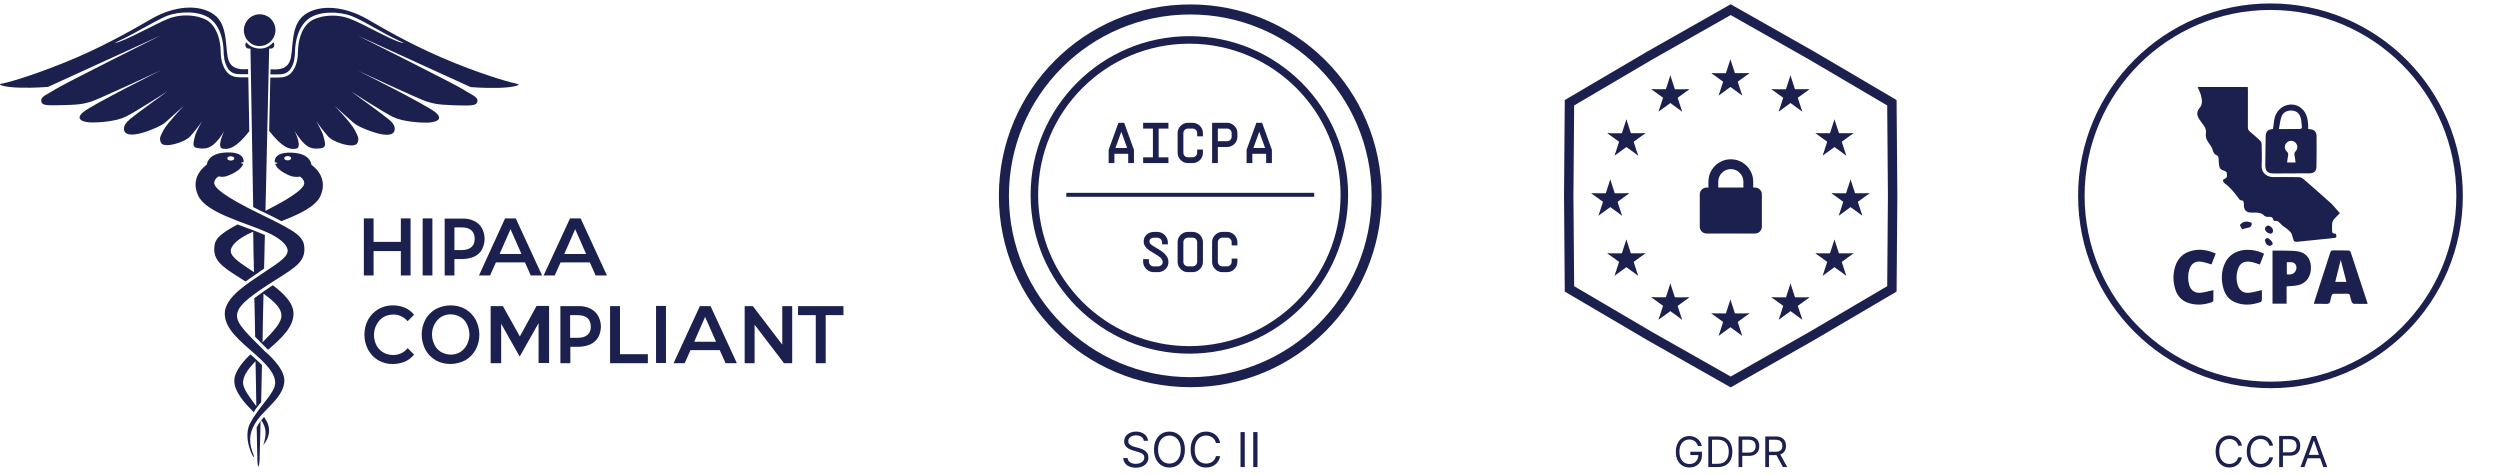 <svg width="495" height="94" viewBox="0 0 495 94" fill="none" xmlns="http://www.w3.org/2000/svg">
<path d="M75.935 62.784C76.513 62.436 77.207 62.281 77.902 62.281C78.442 62.281 78.982 62.397 79.445 62.629C79.946 62.861 80.37 63.209 80.717 63.596L81.99 62.319C81.489 61.7 80.872 61.236 80.177 60.927C79.329 60.578 78.442 60.424 77.516 60.462C76.59 60.501 75.703 60.772 74.932 61.197C74.083 61.7 73.389 62.397 72.888 63.287C72.386 64.216 72.155 65.222 72.155 66.266C72.155 67.311 72.386 68.317 72.888 69.246C73.35 70.097 74.045 70.832 74.893 71.335C75.78 71.838 76.783 72.109 77.786 72.07C78.596 72.07 79.406 71.915 80.177 71.606C80.872 71.296 81.527 70.793 81.99 70.213L80.717 68.936C80.37 69.362 79.946 69.71 79.445 69.942C78.943 70.174 78.403 70.29 77.863 70.29C77.169 70.29 76.513 70.135 75.896 69.787C75.317 69.439 74.855 68.975 74.546 68.394C74.237 67.775 74.045 67.04 74.045 66.344C74.045 65.647 74.199 64.951 74.546 64.293C74.893 63.635 75.356 63.132 75.935 62.784ZM73.968 49.706H79.367V54.542H81.296V43.244H79.367V47.887H73.968V43.244H72.039V54.542H73.968V49.706ZM83.687 54.542H85.616V43.244H83.687V54.542ZM93.87 43.747C93.137 43.399 92.327 43.244 91.517 43.283H88.046V54.542H89.974V51.292H91.517C92.327 51.292 93.137 51.137 93.87 50.828C94.526 50.518 95.066 50.054 95.413 49.435C95.76 48.777 95.953 48.042 95.953 47.307C95.953 46.572 95.76 45.836 95.413 45.179C95.066 44.521 94.526 44.056 93.87 43.747ZM93.33 48.932C92.906 49.319 92.25 49.512 91.401 49.512H89.974V45.024H91.401C92.25 45.024 92.906 45.217 93.33 45.604C93.754 45.991 93.986 46.533 93.986 47.268C93.986 48.003 93.793 48.545 93.33 48.932ZM112.847 43.283L107.64 54.542H109.838L110.995 51.95H116.781L117.938 54.542H120.175L114.968 43.244H112.847V43.283ZM111.728 50.286L113.888 45.372L116.048 50.286H111.728ZM92.134 61.197C91.247 60.694 90.244 60.462 89.203 60.462C88.162 60.462 87.197 60.733 86.272 61.197C85.423 61.7 84.69 62.397 84.227 63.287C83.726 64.216 83.494 65.222 83.494 66.266C83.494 67.311 83.764 68.317 84.227 69.246C84.69 70.097 85.423 70.832 86.272 71.335C87.159 71.838 88.162 72.07 89.203 72.07C90.244 72.07 91.209 71.799 92.134 71.335C92.983 70.832 93.677 70.135 94.178 69.246C94.68 68.317 94.911 67.311 94.911 66.266C94.911 65.222 94.641 64.216 94.178 63.287C93.677 62.397 92.983 61.7 92.134 61.197ZM92.443 68.278C92.134 68.859 91.671 69.362 91.131 69.71C90.553 70.058 89.897 70.213 89.242 70.213C88.586 70.213 87.93 70.019 87.352 69.71C86.773 69.362 86.31 68.897 86.04 68.278C85.731 67.659 85.539 66.963 85.539 66.228C85.539 65.492 85.693 64.835 86.04 64.177C86.349 63.596 86.811 63.093 87.352 62.745C87.93 62.397 88.586 62.242 89.242 62.242C89.897 62.242 90.553 62.436 91.131 62.745C91.71 63.093 92.173 63.558 92.443 64.177C92.751 64.796 92.944 65.492 92.944 66.228C92.944 66.963 92.751 67.659 92.443 68.278ZM158.013 60.617V62.397H161.523V71.915H163.49V62.397H167V60.617H158.013ZM154.889 68.24L149.065 60.617H147.445V71.915H149.412V64.293L155.236 71.915H156.856V60.617H154.889V68.24ZM106.213 60.617L102.934 66.614L99.578 60.617H97.148V71.915H99.231V64.099L102.896 70.6L106.637 63.983V71.877H108.72V60.578H106.213V60.617ZM116.858 61.081C116.125 60.733 115.277 60.578 114.467 60.617H110.957V71.915H112.924V68.665H114.467C115.277 68.665 116.125 68.51 116.858 68.201C117.514 67.891 118.054 67.427 118.439 66.808C118.787 66.15 118.979 65.415 118.979 64.68C118.979 63.945 118.787 63.209 118.439 62.552C118.054 61.894 117.514 61.391 116.858 61.081ZM116.318 66.305C115.894 66.692 115.238 66.885 114.351 66.885H112.885V62.397H114.351C115.2 62.397 115.855 62.59 116.318 62.977C116.742 63.364 116.974 63.906 116.974 64.641C117.012 65.338 116.781 65.918 116.318 66.305ZM103.937 51.95L105.094 54.542H107.331L102.124 43.244H100.003L94.834 54.542H97.033L98.19 51.95H103.937ZM101.083 45.372L103.243 50.286H98.923L101.083 45.372ZM122.759 60.617H120.792V71.915H128.275V70.135H122.759V60.617ZM129.895 71.877H131.862V60.578H129.895V71.877ZM50.825 84.607C50.864 87.315 50.902 89.288 50.941 90.256C50.979 90.372 50.979 90.527 50.941 90.643C50.941 90.797 50.941 90.914 50.941 90.914C50.941 91.455 51.018 91.997 51.172 92.5C51.327 91.997 51.404 91.455 51.404 90.914C51.404 90.72 51.481 87.895 51.596 83.368C51.558 83.407 51.519 83.446 51.519 83.484C51.249 83.833 51.018 84.22 50.825 84.607ZM42.802 28.115C43.419 27.457 43.998 26.683 44.422 25.871C44.114 26.567 42.918 29.198 44.075 29.43C45.348 29.663 46.775 29.276 49.359 25.987C49.282 21.769 49.205 18.093 49.166 15.308H47.778C47.701 15.308 47.662 15.308 47.585 15.308C46.814 15.308 45.541 15.23 44.692 13.953C43.767 12.56 43.728 11.129 43.69 10.084C43.651 8.575 43.265 5.828 41.375 4.28C40.064 3.235 36.515 2.423 33.237 3.738C32.157 4.164 29.997 5.286 27.875 6.331C25.947 7.298 23.478 8.498 22.707 8.498C23.98 7.917 25.677 7.066 27.528 6.021C29.65 4.861 31.887 3.622 33.005 3.158C35.242 2.268 39.524 1.997 41.722 3.777C43.805 5.48 44.23 8.42 44.268 10.007C44.307 11.051 44.345 12.328 45.155 13.605C45.888 14.688 47.045 14.688 47.739 14.688H47.894H49.128C49.128 14.34 49.128 14.031 49.128 13.682C47.894 13.76 46.119 13.837 45.348 12.174C44.422 10.162 45.425 5.015 42.34 2.849C39.254 0.682 34.317 1.223 29.92 3.777C25.561 6.292 19.776 9.581 12.64 12.444C5.504 15.308 1.069 16.468 0.22 16.584C-0.59 16.739 0.876 17.281 3.923 17.358C6.97 17.436 9.516 17.204 9.516 17.204L31.887 6.989C31.887 6.989 12.601 16.623 10.982 17.668C9.362 18.713 8.05 19.061 8.166 20.028C8.282 20.995 9.516 20.879 12.91 20.802C16.304 20.725 17.037 20.415 18.194 20.067C19.351 19.719 31.887 13.915 31.887 13.915C31.887 13.915 18.464 20.608 16.536 22.156C14.607 23.704 16.69 24.207 18.001 24.246C19.351 24.284 22.938 24.091 24.944 23.085C26.95 22.079 33.198 18.055 33.198 18.055C33.198 18.055 27.027 22.505 25.831 23.511C24.867 24.323 24.366 25.02 24.597 25.871C24.944 26.954 26.796 26.838 29.264 25.948C29.264 25.948 31.81 25.058 32.774 24.207C33.738 23.317 36.438 20.918 36.438 20.918C36.438 20.918 33.237 24.246 32.427 25.677C31.655 27.109 31.501 27.457 31.887 28.27C32.427 29.43 36.515 28.231 37.672 26.993C38.521 26.026 39.331 25.02 40.064 23.936C40.064 23.936 38.83 25.948 38.56 27.109C38.29 28.27 37.981 29.198 39.1 29.314C40.334 29.508 41.491 29.547 42.802 28.115ZM50.439 54.465C50.555 54.388 50.671 54.31 50.786 54.233C51.018 54.078 51.211 53.962 51.365 53.807C51.674 53.614 51.982 53.382 52.291 53.188C52.329 50.983 52.407 48.738 52.445 46.533C51.828 46.262 51.172 45.991 50.478 45.72C50.439 45.72 50.401 45.682 50.362 45.682C50.285 45.643 50.246 45.643 50.169 45.604C49.706 45.449 49.282 45.256 48.781 45.101C48.202 44.869 47.624 44.675 47.045 44.443C43.188 46.494 42.417 47.461 42.417 49.357C42.417 52.027 44.692 53.227 48.627 55.742C49.244 55.277 49.861 54.852 50.439 54.465ZM45.695 49.706C45.695 49.706 45.425 48.003 49.784 46.03C49.899 45.991 50.015 45.914 50.131 45.875C50.169 48.545 50.208 51.215 50.285 53.885C48.125 52.414 45.695 51.021 45.695 49.706ZM52.291 82.556C52.098 82.788 51.905 83.02 51.712 83.214C52.831 84.723 52.754 86.193 52.136 88.089C52.715 87.431 53.872 85.767 52.908 83.601C52.715 83.252 52.522 82.904 52.291 82.556ZM50.517 66.692C50.941 67.117 51.442 67.621 51.944 68.124C52.252 68.433 52.561 68.743 52.908 69.091C52.946 69.129 53.024 69.168 53.101 69.246C55.724 66.963 58.115 64.796 58.115 62.087C58.115 59.959 56.071 58.025 54.026 56.477C53.834 56.593 53.641 56.709 53.448 56.864C52.985 57.173 52.561 57.444 52.175 57.715C52.175 57.715 52.136 57.715 52.136 57.754C52.059 57.831 51.944 57.87 51.867 57.947C51.327 58.334 50.825 58.682 50.362 59.031C50.439 61.623 50.478 64.216 50.517 66.692ZM52.175 58.141C54.721 59.998 55.724 61.197 55.724 62.513C55.724 63.867 54.296 65.454 51.982 67.775C52.021 64.68 52.098 61.468 52.175 58.141ZM66.253 20.957C66.253 20.957 68.953 23.356 69.918 24.246C70.882 25.136 73.427 25.987 73.427 25.987C75.896 26.877 77.747 26.993 78.094 25.91C78.365 25.058 77.825 24.323 76.86 23.549C75.665 22.543 69.493 18.093 69.493 18.093C69.493 18.093 75.742 22.118 77.747 23.124C79.753 24.13 83.34 24.323 84.69 24.284C86.04 24.246 88.084 23.743 86.156 22.195C84.227 20.647 70.805 13.953 70.805 13.953C70.805 13.953 83.302 19.796 84.497 20.105C85.654 20.454 86.387 20.725 89.781 20.841C93.176 20.918 94.371 21.034 94.526 20.067C94.68 19.138 93.33 18.79 91.71 17.707C90.09 16.662 70.805 7.027 70.805 7.027L93.176 17.242C93.176 17.242 95.721 17.474 98.768 17.397C101.816 17.32 103.281 16.778 102.471 16.623C101.661 16.468 97.187 15.346 90.052 12.483C82.916 9.62 77.13 6.37 72.772 3.816C68.413 1.301 63.438 0.72 60.352 2.887C57.266 5.054 58.269 10.162 57.343 12.212C56.572 13.876 54.798 13.799 53.564 13.721C53.564 14.031 53.564 14.379 53.525 14.727H54.798H54.952C55.646 14.727 56.803 14.727 57.536 13.644C58.346 12.406 58.385 11.09 58.423 10.045C58.462 8.459 58.886 5.518 60.969 3.816C63.168 2.036 67.449 2.307 69.686 3.197C70.805 3.622 73.042 4.861 75.163 6.06C77.015 7.105 78.712 7.956 79.984 8.536C79.174 8.536 76.745 7.337 74.816 6.37C72.733 5.286 70.573 4.203 69.455 3.777C66.176 2.462 62.628 3.274 61.316 4.319C59.388 5.867 59.041 8.614 59.002 10.123C58.964 11.168 58.925 12.638 57.999 13.992C57.189 15.269 55.916 15.346 55.106 15.346C55.029 15.346 54.991 15.346 54.914 15.346H53.525C53.448 18.132 53.371 21.769 53.294 25.91C55.916 29.276 57.421 29.701 58.655 29.43C59.812 29.198 58.655 26.567 58.308 25.871C58.771 26.683 59.311 27.419 59.928 28.115C61.201 29.547 62.396 29.508 63.553 29.353C64.71 29.198 64.363 28.308 64.093 27.148C63.823 25.987 62.589 23.975 62.589 23.975C63.322 25.02 64.132 26.064 64.981 27.032C66.138 28.27 70.226 29.508 70.766 28.308C71.113 27.535 70.998 27.148 70.226 25.716C69.493 24.284 66.253 20.957 66.253 20.957ZM51.404 9.117C52.021 9.117 52.638 8.923 53.139 8.575C53.641 8.227 54.065 7.724 54.296 7.182C54.528 6.602 54.605 5.983 54.489 5.364C54.374 4.744 54.065 4.203 53.641 3.738C53.216 3.313 52.638 3.003 52.021 2.887C51.404 2.771 50.786 2.81 50.208 3.081C49.629 3.313 49.128 3.738 48.819 4.241C48.472 4.744 48.279 5.364 48.279 5.983C48.279 6.408 48.356 6.795 48.511 7.182C48.665 7.569 48.897 7.917 49.205 8.188C49.514 8.498 49.822 8.73 50.208 8.885C50.555 9.039 50.979 9.117 51.404 9.117ZM61.663 32.642C61.663 32.642 61.586 30.475 58.076 30.243C54.489 30.011 54.335 31.559 54.412 32.139C54.682 32.139 54.914 32.216 54.914 32.294C54.914 32.371 54.721 32.449 54.489 32.449C54.682 33.029 55.222 33.725 56.765 34.499C58.038 35.118 58.655 35.08 59.388 34.964C59.388 34.964 60.236 35.467 60.236 36.279C60.236 37.053 58.886 38.562 52.561 41.735C52.946 24.633 53.294 9.62 53.294 9.62H53.679C53.834 9.62 53.988 9.542 54.104 9.426C54.219 9.31 54.296 9.155 54.296 9.001V8.807C54.296 8.73 54.296 8.652 54.258 8.575C54.219 8.498 54.181 8.42 54.104 8.382C53.756 8.769 53.371 9.078 52.908 9.31C52.445 9.542 51.944 9.62 51.442 9.62C50.941 9.62 50.439 9.504 49.977 9.31C49.514 9.117 49.089 8.769 48.781 8.382C48.704 8.459 48.665 8.498 48.627 8.575C48.588 8.652 48.588 8.73 48.588 8.807V9.001C48.588 9.155 48.665 9.31 48.781 9.426C48.897 9.542 49.051 9.62 49.205 9.62H49.591C49.591 9.62 49.861 24.207 50.131 41C50.671 41.271 51.211 41.541 51.828 41.851C51.905 41.89 52.021 41.928 52.098 41.967C53.525 42.663 54.721 43.244 55.724 43.786C59.118 42.47 62.435 40.961 63.438 38.833C65.212 34.886 61.663 32.642 61.663 32.642ZM56.958 31.752C56.572 31.752 56.264 31.559 56.264 31.326C56.264 31.094 56.572 30.901 56.958 30.901C57.343 30.901 57.652 31.094 57.652 31.326C57.652 31.559 57.343 31.752 56.958 31.752ZM50.825 80.737C51.134 80.35 51.404 79.963 51.712 79.615C51.751 77.41 51.828 74.933 51.867 72.264C51.481 71.877 51.056 71.49 50.594 71.064C50.439 70.948 50.324 70.793 50.169 70.677C49.977 70.484 49.784 70.329 49.591 70.174C48.511 71.18 46.389 73.424 46.389 75.359C46.389 77.642 48.588 79.963 50.246 81.627C50.401 81.279 50.594 81.008 50.825 80.737ZM50.594 71.528C50.671 74.817 50.709 77.835 50.748 80.428C49.475 78.725 48.125 76.984 48.125 75.785C48.125 74.663 48.781 73.386 50.594 71.528ZM51.481 42.354C43.959 38.717 42.417 37.053 42.417 36.24C42.417 35.428 43.265 34.925 43.265 34.925C43.998 35.08 44.615 35.08 45.888 34.461C47.431 33.725 47.971 32.99 48.164 32.41C47.932 32.41 47.739 32.333 47.739 32.255C47.739 32.178 47.971 32.1 48.241 32.1V32.062C48.279 31.481 48.087 29.972 44.538 30.204C41.028 30.437 40.951 32.603 40.951 32.603C40.951 32.603 37.403 34.886 39.254 38.755C40.874 42.199 48.472 44.018 52.869 45.991C57.228 47.964 56.958 49.667 56.958 49.667C56.958 51.137 54.026 52.685 51.712 54.31C49.398 55.935 44.499 58.76 44.499 62.087C44.499 65.144 47.547 67.504 50.517 70.135C53.525 72.767 54.489 74.353 54.489 75.823C54.489 77.835 51.172 80.544 49.475 83.91C47.778 87.276 51.134 92.5 50.092 89.753C49.012 87.006 49.591 85.071 50.979 83.136C52.676 80.776 56.302 78.454 56.302 75.32C56.302 72.689 52.484 69.594 52.484 69.594C49.089 66.189 46.929 64.254 46.929 62.552C46.929 60.849 48.549 59.34 53.101 56.361C57.614 53.42 60.275 52.259 60.275 49.396C60.275 46.881 59.002 45.991 51.481 42.354ZM45.695 30.94C46.081 30.94 46.389 31.133 46.389 31.365C46.389 31.597 46.081 31.791 45.695 31.791C45.309 31.791 45.001 31.597 45.001 31.365C45.001 31.133 45.309 30.94 45.695 30.94ZM138.573 60.617L133.366 71.915H135.565L136.722 69.323H142.508L143.665 71.915H145.902L140.695 60.617H138.573ZM137.455 67.659L139.615 62.745L141.775 67.659H137.455Z" fill="#1C204E"/>
<path d="M235.672 75.67C256.051 75.67 272.571 59.149 272.571 38.77C272.571 18.392 256.051 1.871 235.672 1.871C215.293 1.871 198.773 18.392 198.773 38.77C198.773 59.149 215.293 75.67 235.672 75.67Z" stroke="#1C204E" stroke-width="1.988"/>
<path d="M235.493 69.28C252.442 69.28 266.181 55.541 266.181 38.593C266.181 21.644 252.442 7.905 235.493 7.905C218.545 7.905 204.806 21.644 204.806 38.593C204.806 55.541 218.545 69.28 235.493 69.28Z" stroke="#1C204E" stroke-width="1.491"/>
<path d="M219.512 32.291V29.672L221.448 24.319H222.586L224.522 29.672V32.291H223.384V30.446H220.65V32.291H219.512ZM223.179 29.307L222.028 26.119H222.006L220.855 29.307H223.179ZM231.35 24.319V25.458H229.414V31.152H231.35V32.291H226.34V31.152H228.276V25.458H226.34V24.319H231.35ZM237.04 26.369C237.04 26.111 236.952 25.895 236.778 25.72C236.603 25.545 236.387 25.458 236.129 25.458H235.218C234.96 25.458 234.743 25.549 234.569 25.731C234.394 25.906 234.307 26.119 234.307 26.369V30.23C234.307 30.48 234.394 30.696 234.569 30.879C234.751 31.053 234.967 31.14 235.218 31.14H236.129C236.379 31.14 236.592 31.053 236.766 30.879C236.949 30.696 237.04 30.48 237.04 30.23V29.603H238.179V30.23C238.179 30.602 238.087 30.947 237.905 31.266C237.723 31.577 237.472 31.828 237.154 32.017C236.842 32.2 236.501 32.291 236.129 32.291H235.218C234.846 32.291 234.504 32.2 234.193 32.017C233.882 31.828 233.631 31.577 233.441 31.266C233.259 30.947 233.168 30.602 233.168 30.23V26.369C233.168 25.997 233.259 25.655 233.441 25.344C233.631 25.025 233.882 24.775 234.193 24.593C234.504 24.41 234.846 24.319 235.218 24.319H236.129C236.501 24.319 236.842 24.41 237.154 24.593C237.472 24.775 237.723 25.025 237.905 25.344C238.087 25.655 238.179 25.997 238.179 26.369V26.995H237.04V26.369ZM245.007 27.052C245.007 27.424 244.916 27.77 244.733 28.089C244.551 28.4 244.301 28.647 243.982 28.829C243.67 29.011 243.329 29.102 242.957 29.102H241.135V32.291H239.996V24.319H242.957C243.329 24.319 243.67 24.41 243.982 24.593C244.301 24.775 244.551 25.025 244.733 25.344C244.916 25.655 245.007 25.997 245.007 26.369V27.052ZM242.957 27.963C243.215 27.963 243.431 27.876 243.606 27.701C243.78 27.527 243.868 27.311 243.868 27.052V26.369C243.868 26.111 243.78 25.895 243.606 25.72C243.431 25.545 243.215 25.458 242.957 25.458H241.135V27.963H242.957ZM246.824 32.291V29.672L248.76 24.319H249.899L251.835 29.672V32.291H250.696V30.446H247.963V32.291H246.824ZM250.491 29.307L249.341 26.119H249.318L248.168 29.307H250.491Z" fill="#1C204E"/>
<path d="M211.13 38.574H260.214" stroke="#1C204E" stroke-width="0.785"/>
<path d="M227.478 51.314V51.77C227.478 52.036 227.573 52.267 227.763 52.464C227.96 52.654 228.192 52.749 228.457 52.749H229.22C229.509 52.749 229.744 52.669 229.926 52.51C230.116 52.343 230.211 52.134 230.211 51.884C230.211 51.663 230.139 51.458 229.995 51.269C229.851 51.079 229.668 50.908 229.448 50.756C229.236 50.604 228.94 50.419 228.56 50.198C228.112 49.94 227.748 49.712 227.467 49.515C227.186 49.31 226.947 49.067 226.749 48.786C226.552 48.498 226.453 48.171 226.453 47.807C226.453 47.442 226.541 47.116 226.715 46.828C226.897 46.539 227.148 46.315 227.467 46.156C227.793 45.996 228.161 45.916 228.571 45.916H229.107C229.494 45.916 229.851 46.011 230.177 46.201C230.503 46.391 230.762 46.649 230.951 46.976C231.141 47.294 231.236 47.647 231.236 48.035V48.376H230.097V48.035C230.097 47.761 229.999 47.53 229.801 47.34C229.611 47.15 229.38 47.055 229.107 47.055H228.571C228.268 47.055 228.029 47.124 227.854 47.26C227.679 47.389 227.592 47.572 227.592 47.807C227.592 48.035 227.702 48.24 227.922 48.422C228.15 48.604 228.507 48.836 228.993 49.116C229.479 49.397 229.877 49.652 230.188 49.879C230.507 50.107 230.781 50.392 231.008 50.733C231.236 51.068 231.35 51.451 231.35 51.884C231.35 52.255 231.255 52.597 231.065 52.908C230.883 53.212 230.629 53.451 230.302 53.626C229.976 53.801 229.615 53.888 229.22 53.888H228.457C228.07 53.888 227.713 53.793 227.387 53.603C227.068 53.413 226.814 53.159 226.624 52.84C226.434 52.514 226.339 52.157 226.339 51.77V51.314H227.478ZM236.128 52.738C236.379 52.738 236.591 52.651 236.766 52.476C236.948 52.294 237.039 52.077 237.039 51.827V47.966C237.039 47.708 236.952 47.492 236.777 47.317C236.603 47.142 236.386 47.055 236.128 47.055H235.217C234.959 47.055 234.743 47.146 234.568 47.329C234.394 47.503 234.306 47.716 234.306 47.966V51.827C234.306 52.077 234.394 52.294 234.568 52.476C234.75 52.651 234.967 52.738 235.217 52.738H236.128ZM233.167 47.966C233.167 47.594 233.259 47.253 233.441 46.941C233.631 46.623 233.881 46.372 234.192 46.19C234.504 46.008 234.845 45.916 235.217 45.916H236.128C236.5 45.916 236.842 46.008 237.153 46.19C237.472 46.372 237.723 46.623 237.905 46.941C238.087 47.253 238.178 47.594 238.178 47.966V51.827C238.178 52.199 238.087 52.544 237.905 52.863C237.723 53.174 237.472 53.425 237.153 53.614C236.842 53.797 236.5 53.888 236.128 53.888H235.217C234.845 53.888 234.504 53.797 234.192 53.614C233.881 53.425 233.631 53.174 233.441 52.863C233.259 52.544 233.167 52.199 233.167 51.827V47.966ZM243.867 47.966C243.867 47.708 243.78 47.492 243.606 47.317C243.431 47.142 243.214 47.055 242.956 47.055H242.045C241.787 47.055 241.571 47.146 241.396 47.329C241.222 47.503 241.134 47.716 241.134 47.966V51.827C241.134 52.077 241.222 52.294 241.396 52.476C241.579 52.651 241.795 52.738 242.045 52.738H242.956C243.207 52.738 243.419 52.651 243.594 52.476C243.776 52.294 243.867 52.077 243.867 51.827V51.2H245.006V51.827C245.006 52.199 244.915 52.544 244.733 52.863C244.551 53.174 244.3 53.425 243.981 53.614C243.67 53.797 243.328 53.888 242.956 53.888H242.045C241.673 53.888 241.332 53.797 241.021 53.614C240.709 53.425 240.459 53.174 240.269 52.863C240.087 52.544 239.996 52.199 239.996 51.827V47.966C239.996 47.594 240.087 47.253 240.269 46.941C240.459 46.623 240.709 46.372 241.021 46.19C241.332 46.008 241.673 45.916 242.045 45.916H242.956C243.328 45.916 243.67 46.008 243.981 46.19C244.3 46.372 244.551 46.623 244.733 46.941C244.915 47.253 245.006 47.594 245.006 47.966V48.593H243.867V47.966Z" fill="#1C204E"/>
<path d="M226.478 87.284C226.438 86.941 226.273 86.675 225.985 86.486C225.696 86.296 225.342 86.201 224.923 86.201C224.616 86.201 224.348 86.251 224.118 86.35C223.89 86.449 223.712 86.586 223.584 86.759C223.458 86.933 223.395 87.13 223.395 87.351C223.395 87.536 223.438 87.695 223.526 87.828C223.617 87.959 223.732 88.068 223.871 88.156C224.011 88.242 224.158 88.313 224.311 88.369C224.464 88.423 224.605 88.467 224.734 88.501L225.437 88.69C225.617 88.738 225.818 88.803 226.039 88.886C226.262 88.97 226.475 89.084 226.678 89.228C226.883 89.37 227.052 89.552 227.185 89.776C227.318 89.999 227.385 90.273 227.385 90.597C227.385 90.972 227.287 91.31 227.091 91.612C226.897 91.914 226.613 92.154 226.238 92.332C225.866 92.51 225.414 92.599 224.882 92.599C224.386 92.599 223.957 92.519 223.594 92.359C223.233 92.199 222.949 91.976 222.742 91.69C222.537 91.403 222.421 91.071 222.394 90.692H223.259C223.282 90.954 223.37 91.17 223.523 91.341C223.679 91.51 223.875 91.637 224.111 91.72C224.35 91.801 224.607 91.842 224.882 91.842C225.203 91.842 225.49 91.79 225.745 91.686C225.999 91.58 226.201 91.434 226.35 91.247C226.499 91.057 226.573 90.836 226.573 90.584C226.573 90.354 226.509 90.167 226.38 90.022C226.252 89.878 226.083 89.761 225.873 89.671C225.664 89.581 225.437 89.502 225.193 89.434L224.341 89.191C223.8 89.035 223.372 88.813 223.056 88.525C222.741 88.236 222.583 87.858 222.583 87.392C222.583 87.004 222.688 86.666 222.897 86.377C223.109 86.086 223.393 85.861 223.75 85.701C224.108 85.539 224.508 85.457 224.95 85.457C225.396 85.457 225.793 85.537 226.14 85.698C226.487 85.855 226.763 86.072 226.965 86.347C227.171 86.622 227.279 86.934 227.29 87.284H226.478ZM234.607 89.015C234.607 89.745 234.475 90.376 234.211 90.909C233.947 91.441 233.586 91.851 233.126 92.139C232.666 92.428 232.141 92.572 231.55 92.572C230.959 92.572 230.434 92.428 229.974 92.139C229.514 91.851 229.152 91.441 228.889 90.909C228.625 90.376 228.493 89.745 228.493 89.015C228.493 88.284 228.625 87.653 228.889 87.121C229.152 86.589 229.514 86.179 229.974 85.89C230.434 85.602 230.959 85.457 231.55 85.457C232.141 85.457 232.666 85.602 233.126 85.89C233.586 86.179 233.947 86.589 234.211 87.121C234.475 87.653 234.607 88.284 234.607 89.015ZM233.795 89.015C233.795 88.415 233.695 87.909 233.494 87.496C233.296 87.084 233.027 86.772 232.686 86.56C232.348 86.348 231.969 86.242 231.55 86.242C231.131 86.242 230.751 86.348 230.41 86.56C230.072 86.772 229.803 87.084 229.602 87.496C229.404 87.909 229.305 88.415 229.305 89.015C229.305 89.615 229.404 90.121 229.602 90.533C229.803 90.946 230.072 91.258 230.41 91.47C230.751 91.682 231.131 91.788 231.55 91.788C231.969 91.788 232.348 91.682 232.686 91.47C233.027 91.258 233.296 90.946 233.494 90.533C233.695 90.121 233.795 89.615 233.795 89.015ZM241.59 87.716H240.751C240.701 87.475 240.615 87.263 240.491 87.081C240.369 86.898 240.22 86.745 240.044 86.621C239.871 86.495 239.678 86.4 239.466 86.337C239.254 86.274 239.033 86.242 238.803 86.242C238.384 86.242 238.004 86.348 237.664 86.56C237.326 86.772 237.056 87.084 236.856 87.496C236.657 87.909 236.558 88.415 236.558 89.015C236.558 89.615 236.657 90.121 236.856 90.533C237.056 90.946 237.326 91.258 237.664 91.47C238.004 91.682 238.384 91.788 238.803 91.788C239.033 91.788 239.254 91.756 239.466 91.693C239.678 91.63 239.871 91.536 240.044 91.412C240.22 91.286 240.369 91.132 240.491 90.949C240.615 90.764 240.701 90.552 240.751 90.313H241.59C241.527 90.667 241.412 90.984 241.245 91.264C241.078 91.543 240.871 91.781 240.623 91.977C240.375 92.171 240.096 92.319 239.787 92.42C239.481 92.522 239.153 92.572 238.803 92.572C238.213 92.572 237.687 92.428 237.228 92.139C236.768 91.851 236.406 91.441 236.142 90.909C235.878 90.376 235.746 89.745 235.746 89.015C235.746 88.284 235.878 87.653 236.142 87.121C236.406 86.589 236.768 86.179 237.228 85.89C237.687 85.602 238.213 85.457 238.803 85.457C239.153 85.457 239.481 85.508 239.787 85.61C240.096 85.711 240.375 85.86 240.623 86.056C240.871 86.25 241.078 86.487 241.245 86.766C241.412 87.043 241.527 87.36 241.59 87.716ZM246.462 85.552V92.478H245.623V85.552H246.462ZM248.982 85.552V92.478H248.143V85.552H248.982Z" fill="#1C204E"/>
<path d="M343.134 2.174L342.674 1.913L342.215 2.174L326.647 10.997L326.641 11.001L326.635 11.004L311.21 20.074L310.754 20.342L310.75 20.87L310.608 38.763L310.608 38.77L310.608 38.778L310.75 56.67L310.754 57.199L311.21 57.467L326.635 66.536L326.641 66.54L326.647 66.543L342.215 75.367L342.674 75.627L343.134 75.367L358.701 66.543L358.708 66.54L358.714 66.536L374.139 57.467L374.594 57.199L374.599 56.67L374.741 38.778L374.741 38.77L374.741 38.763L374.599 20.87L374.594 20.342L374.139 20.074L358.714 11.004L358.708 11.001L358.701 10.997L343.134 2.174Z" stroke="#1C204E" stroke-width="1.865"/>
<path fill-rule="evenodd" clip-rule="evenodd" d="M342.623 11.743L341.397 15.513L343.283 16.126L342.623 11.743Z" fill="#1C204E"/>
<path fill-rule="evenodd" clip-rule="evenodd" d="M342.623 11.743L343.848 15.514L341.963 16.126L342.623 11.743Z" fill="#1C204E"/>
<path fill-rule="evenodd" clip-rule="evenodd" d="M346.4 14.485H342.435V16.467L346.4 14.485Z" fill="#1C204E"/>
<path fill-rule="evenodd" clip-rule="evenodd" d="M346.397 14.487L343.189 16.817L342.024 15.213L346.397 14.487Z" fill="#1C204E"/>
<path fill-rule="evenodd" clip-rule="evenodd" d="M344.956 18.913L343.731 15.143L341.846 15.755L344.956 18.913Z" fill="#1C204E"/>
<path fill-rule="evenodd" clip-rule="evenodd" d="M344.955 18.913L341.747 16.583L342.912 14.979L344.955 18.913Z" fill="#1C204E"/>
<path fill-rule="evenodd" clip-rule="evenodd" d="M338.853 14.487H342.818V16.47L338.853 14.487Z" fill="#1C204E"/>
<path fill-rule="evenodd" clip-rule="evenodd" d="M338.855 14.488L342.062 16.819L343.228 15.215L338.855 14.488Z" fill="#1C204E"/>
<path fill-rule="evenodd" clip-rule="evenodd" d="M340.291 18.914L341.516 15.144L343.401 15.756L340.291 18.914Z" fill="#1C204E"/>
<path fill-rule="evenodd" clip-rule="evenodd" d="M340.293 18.914L343.5 16.584L342.335 14.98L340.293 18.914Z" fill="#1C204E"/>
<path fill-rule="evenodd" clip-rule="evenodd" d="M342.623 59.31L341.397 63.081L343.283 63.693L342.623 59.31Z" fill="#1C204E"/>
<path fill-rule="evenodd" clip-rule="evenodd" d="M342.623 59.309L343.848 63.08L341.963 63.692L342.623 59.309Z" fill="#1C204E"/>
<path fill-rule="evenodd" clip-rule="evenodd" d="M346.398 62.052H342.433V64.034L346.398 62.052Z" fill="#1C204E"/>
<path fill-rule="evenodd" clip-rule="evenodd" d="M346.395 62.053L343.188 64.383L342.022 62.779L346.395 62.053Z" fill="#1C204E"/>
<path fill-rule="evenodd" clip-rule="evenodd" d="M344.954 66.484L343.729 62.714L341.844 63.326L344.954 66.484Z" fill="#1C204E"/>
<path fill-rule="evenodd" clip-rule="evenodd" d="M344.953 66.486L341.745 64.156L342.91 62.552L344.953 66.486Z" fill="#1C204E"/>
<path fill-rule="evenodd" clip-rule="evenodd" d="M338.85 62.057H342.814V64.039L338.85 62.057Z" fill="#1C204E"/>
<path fill-rule="evenodd" clip-rule="evenodd" d="M338.851 62.057L342.059 64.387L343.224 62.784L338.851 62.057Z" fill="#1C204E"/>
<path fill-rule="evenodd" clip-rule="evenodd" d="M340.293 66.484L341.518 62.714L343.403 63.326L340.293 66.484Z" fill="#1C204E"/>
<path fill-rule="evenodd" clip-rule="evenodd" d="M340.295 66.487L343.502 64.157L342.337 62.553L340.295 66.487Z" fill="#1C204E"/>
<path fill-rule="evenodd" clip-rule="evenodd" d="M318.833 35.529L317.608 39.3L319.493 39.912L318.833 35.529Z" fill="#1C204E"/>
<path fill-rule="evenodd" clip-rule="evenodd" d="M318.834 35.53L320.059 39.3L318.174 39.913L318.834 35.53Z" fill="#1C204E"/>
<path fill-rule="evenodd" clip-rule="evenodd" d="M322.603 38.264H318.639V40.246L322.603 38.264Z" fill="#1C204E"/>
<path fill-rule="evenodd" clip-rule="evenodd" d="M322.604 38.265L319.396 40.595L318.231 38.992L322.604 38.265Z" fill="#1C204E"/>
<path fill-rule="evenodd" clip-rule="evenodd" d="M321.163 42.698L319.938 38.927L318.053 39.54L321.163 42.698Z" fill="#1C204E"/>
<path fill-rule="evenodd" clip-rule="evenodd" d="M321.165 42.698L317.958 40.367L319.123 38.764L321.165 42.698Z" fill="#1C204E"/>
<path fill-rule="evenodd" clip-rule="evenodd" d="M315.058 38.267H319.023V40.249L315.058 38.267Z" fill="#1C204E"/>
<path fill-rule="evenodd" clip-rule="evenodd" d="M315.061 38.265L318.268 40.595L319.433 38.992L315.061 38.265Z" fill="#1C204E"/>
<path fill-rule="evenodd" clip-rule="evenodd" d="M316.502 42.698L317.727 38.927L319.612 39.54L316.502 42.698Z" fill="#1C204E"/>
<path fill-rule="evenodd" clip-rule="evenodd" d="M316.504 42.699L319.711 40.369L318.546 38.765L316.504 42.699Z" fill="#1C204E"/>
<path fill-rule="evenodd" clip-rule="evenodd" d="M328.399 22.098L331.607 19.767L330.441 18.164L328.399 22.098Z" fill="#1C204E"/>
<path fill-rule="evenodd" clip-rule="evenodd" d="M328.395 22.099L329.62 18.329L331.506 18.941L328.395 22.099Z" fill="#1C204E"/>
<path fill-rule="evenodd" clip-rule="evenodd" d="M326.961 17.664L330.169 19.994L331.334 18.391L326.961 17.664Z" fill="#1C204E"/>
<path fill-rule="evenodd" clip-rule="evenodd" d="M326.963 17.666H330.928V19.648L326.963 17.666Z" fill="#1C204E"/>
<path fill-rule="evenodd" clip-rule="evenodd" d="M330.734 14.921L329.509 18.692L331.395 19.305L330.734 14.921Z" fill="#1C204E"/>
<path fill-rule="evenodd" clip-rule="evenodd" d="M330.733 14.92L331.958 18.69L330.073 19.303L330.733 14.92Z" fill="#1C204E"/>
<path fill-rule="evenodd" clip-rule="evenodd" d="M333.059 22.097L329.852 19.766L331.017 18.163L333.059 22.097Z" fill="#1C204E"/>
<path fill-rule="evenodd" clip-rule="evenodd" d="M333.061 22.095L331.835 18.325L329.95 18.937L333.061 22.095Z" fill="#1C204E"/>
<path fill-rule="evenodd" clip-rule="evenodd" d="M334.499 17.666L331.292 19.996L330.127 18.393L334.499 17.666Z" fill="#1C204E"/>
<path fill-rule="evenodd" clip-rule="evenodd" d="M334.499 17.669H330.534V19.651L334.499 17.669Z" fill="#1C204E"/>
<path fill-rule="evenodd" clip-rule="evenodd" d="M324.355 30.806L323.129 27.035L321.244 27.648L324.355 30.806Z" fill="#1C204E"/>
<path fill-rule="evenodd" clip-rule="evenodd" d="M324.355 30.807L321.147 28.476L322.313 26.873L324.355 30.807Z" fill="#1C204E"/>
<path fill-rule="evenodd" clip-rule="evenodd" d="M319.693 30.811L322.901 28.481L321.735 26.877L319.693 30.811Z" fill="#1C204E"/>
<path fill-rule="evenodd" clip-rule="evenodd" d="M319.689 30.81L320.915 27.04L322.8 27.652L319.689 30.81Z" fill="#1C204E"/>
<path fill-rule="evenodd" clip-rule="evenodd" d="M318.252 26.38L321.459 28.71L322.624 27.107L318.252 26.38Z" fill="#1C204E"/>
<path fill-rule="evenodd" clip-rule="evenodd" d="M318.252 26.383H322.216V28.365L318.252 26.383Z" fill="#1C204E"/>
<path fill-rule="evenodd" clip-rule="evenodd" d="M325.799 26.371L322.592 28.701L321.427 27.097L325.799 26.371Z" fill="#1C204E"/>
<path fill-rule="evenodd" clip-rule="evenodd" d="M325.8 26.373H321.836V28.355L325.8 26.373Z" fill="#1C204E"/>
<path fill-rule="evenodd" clip-rule="evenodd" d="M322.027 23.634L323.252 27.404L321.367 28.017L322.027 23.634Z" fill="#1C204E"/>
<path fill-rule="evenodd" clip-rule="evenodd" d="M322.027 23.635L320.802 27.406L322.687 28.018L322.027 23.635Z" fill="#1C204E"/>
<path fill-rule="evenodd" clip-rule="evenodd" d="M325.791 50.16H321.826V52.143L325.791 50.16Z" fill="#1C204E"/>
<path fill-rule="evenodd" clip-rule="evenodd" d="M325.792 50.159L322.584 52.49L321.419 50.886L325.792 50.159Z" fill="#1C204E"/>
<path fill-rule="evenodd" clip-rule="evenodd" d="M324.351 54.594L323.126 50.824L321.24 51.436L324.351 54.594Z" fill="#1C204E"/>
<path fill-rule="evenodd" clip-rule="evenodd" d="M324.351 54.594L321.144 52.264L322.309 50.66L324.351 54.594Z" fill="#1C204E"/>
<path fill-rule="evenodd" clip-rule="evenodd" d="M319.689 54.591L322.897 52.261L321.732 50.657L319.689 54.591Z" fill="#1C204E"/>
<path fill-rule="evenodd" clip-rule="evenodd" d="M319.689 54.59L320.915 50.819L322.8 51.432L319.689 54.59Z" fill="#1C204E"/>
<path fill-rule="evenodd" clip-rule="evenodd" d="M322.018 47.419L323.243 51.19L321.358 51.803L322.018 47.419Z" fill="#1C204E"/>
<path fill-rule="evenodd" clip-rule="evenodd" d="M322.021 47.42L320.796 51.191L322.681 51.803L322.021 47.42Z" fill="#1C204E"/>
<path fill-rule="evenodd" clip-rule="evenodd" d="M318.252 50.162H322.216V52.145L318.252 50.162Z" fill="#1C204E"/>
<path fill-rule="evenodd" clip-rule="evenodd" d="M318.25 50.161L321.457 52.492L322.622 50.888L318.25 50.161Z" fill="#1C204E"/>
<path fill-rule="evenodd" clip-rule="evenodd" d="M334.502 58.868H330.538V60.85L334.502 58.868Z" fill="#1C204E"/>
<path fill-rule="evenodd" clip-rule="evenodd" d="M334.505 58.868L331.298 61.198L330.133 59.594L334.505 58.868Z" fill="#1C204E"/>
<path fill-rule="evenodd" clip-rule="evenodd" d="M333.053 63.297L331.828 59.526L329.943 60.139L333.053 63.297Z" fill="#1C204E"/>
<path fill-rule="evenodd" clip-rule="evenodd" d="M333.055 63.297L329.848 60.967L331.013 59.363L333.055 63.297Z" fill="#1C204E"/>
<path fill-rule="evenodd" clip-rule="evenodd" d="M328.397 63.3L331.605 60.969L330.439 59.365L328.397 63.3Z" fill="#1C204E"/>
<path fill-rule="evenodd" clip-rule="evenodd" d="M328.393 63.3L329.618 59.529L331.504 60.142L328.393 63.3Z" fill="#1C204E"/>
<path fill-rule="evenodd" clip-rule="evenodd" d="M330.731 56.125L331.956 59.895L330.071 60.508L330.731 56.125Z" fill="#1C204E"/>
<path fill-rule="evenodd" clip-rule="evenodd" d="M330.733 56.124L329.508 59.895L331.393 60.507L330.733 56.124Z" fill="#1C204E"/>
<path fill-rule="evenodd" clip-rule="evenodd" d="M326.961 58.865H330.926V60.848L326.961 58.865Z" fill="#1C204E"/>
<path fill-rule="evenodd" clip-rule="evenodd" d="M326.961 58.865L330.169 61.195L331.334 59.592L326.961 58.865Z" fill="#1C204E"/>
<path fill-rule="evenodd" clip-rule="evenodd" d="M366.412 35.53L367.638 39.3L365.752 39.913L366.412 35.53Z" fill="#1C204E"/>
<path fill-rule="evenodd" clip-rule="evenodd" d="M366.41 35.531L365.185 39.301L367.07 39.914L366.41 35.531Z" fill="#1C204E"/>
<path fill-rule="evenodd" clip-rule="evenodd" d="M362.641 38.268H366.605V40.25L362.641 38.268Z" fill="#1C204E"/>
<path fill-rule="evenodd" clip-rule="evenodd" d="M362.641 38.266L365.848 40.596L367.013 38.993L362.641 38.266Z" fill="#1C204E"/>
<path fill-rule="evenodd" clip-rule="evenodd" d="M364.08 42.699L365.306 38.928L367.191 39.541L364.08 42.699Z" fill="#1C204E"/>
<path fill-rule="evenodd" clip-rule="evenodd" d="M364.082 42.702L367.29 40.371L366.124 38.768L364.082 42.702Z" fill="#1C204E"/>
<path fill-rule="evenodd" clip-rule="evenodd" d="M370.183 38.268H366.219V40.25L370.183 38.268Z" fill="#1C204E"/>
<path fill-rule="evenodd" clip-rule="evenodd" d="M370.184 38.266L366.976 40.596L365.812 38.993L370.184 38.266Z" fill="#1C204E"/>
<path fill-rule="evenodd" clip-rule="evenodd" d="M368.741 42.699L367.516 38.928L365.631 39.541L368.741 42.699Z" fill="#1C204E"/>
<path fill-rule="evenodd" clip-rule="evenodd" d="M368.74 42.7L365.532 40.37L366.697 38.766L368.74 42.7Z" fill="#1C204E"/>
<path fill-rule="evenodd" clip-rule="evenodd" d="M356.85 22.095L353.643 19.765L354.807 18.161L356.85 22.095Z" fill="#1C204E"/>
<path fill-rule="evenodd" clip-rule="evenodd" d="M356.848 22.094L355.623 18.323L353.738 18.936L356.848 22.094Z" fill="#1C204E"/>
<path fill-rule="evenodd" clip-rule="evenodd" d="M358.285 17.665L355.078 19.995L353.912 18.391L358.285 17.665Z" fill="#1C204E"/>
<path fill-rule="evenodd" clip-rule="evenodd" d="M358.283 17.666H354.318V19.649L358.283 17.666Z" fill="#1C204E"/>
<path fill-rule="evenodd" clip-rule="evenodd" d="M354.511 14.922L355.736 18.692L353.851 19.305L354.511 14.922Z" fill="#1C204E"/>
<path fill-rule="evenodd" clip-rule="evenodd" d="M354.512 14.92L353.287 18.691L355.173 19.303L354.512 14.92Z" fill="#1C204E"/>
<path fill-rule="evenodd" clip-rule="evenodd" d="M352.185 22.098L355.392 19.767L354.227 18.164L352.185 22.098Z" fill="#1C204E"/>
<path fill-rule="evenodd" clip-rule="evenodd" d="M352.183 22.096L353.408 18.325L355.293 18.938L352.183 22.096Z" fill="#1C204E"/>
<path fill-rule="evenodd" clip-rule="evenodd" d="M350.743 17.668L353.951 19.998L355.116 18.394L350.743 17.668Z" fill="#1C204E"/>
<path fill-rule="evenodd" clip-rule="evenodd" d="M350.743 17.669H354.708V19.652L350.743 17.669Z" fill="#1C204E"/>
<path fill-rule="evenodd" clip-rule="evenodd" d="M360.896 30.803L362.121 27.032L364.007 27.645L360.896 30.803Z" fill="#1C204E"/>
<path fill-rule="evenodd" clip-rule="evenodd" d="M360.896 30.804L364.104 28.473L362.938 26.87L360.896 30.804Z" fill="#1C204E"/>
<path fill-rule="evenodd" clip-rule="evenodd" d="M365.556 30.806L362.349 28.476L363.514 26.872L365.556 30.806Z" fill="#1C204E"/>
<path fill-rule="evenodd" clip-rule="evenodd" d="M365.561 30.805L364.336 27.035L362.451 27.647L365.561 30.805Z" fill="#1C204E"/>
<path fill-rule="evenodd" clip-rule="evenodd" d="M366.993 26.37L363.785 28.7L362.62 27.096L366.993 26.37Z" fill="#1C204E"/>
<path fill-rule="evenodd" clip-rule="evenodd" d="M366.992 26.372H363.028V28.354L366.992 26.372Z" fill="#1C204E"/>
<path fill-rule="evenodd" clip-rule="evenodd" d="M359.455 26.368L362.662 28.698L363.827 27.094L359.455 26.368Z" fill="#1C204E"/>
<path fill-rule="evenodd" clip-rule="evenodd" d="M359.456 26.37H363.421V28.352L359.456 26.37Z" fill="#1C204E"/>
<path fill-rule="evenodd" clip-rule="evenodd" d="M363.226 23.631L362.001 27.401L363.886 28.014L363.226 23.631Z" fill="#1C204E"/>
<path fill-rule="evenodd" clip-rule="evenodd" d="M363.226 23.632L364.452 27.403L362.566 28.015L363.226 23.632Z" fill="#1C204E"/>
<path fill-rule="evenodd" clip-rule="evenodd" d="M359.455 50.16H363.419V52.142L359.455 50.16Z" fill="#1C204E"/>
<path fill-rule="evenodd" clip-rule="evenodd" d="M359.455 50.16L362.662 52.491L363.827 50.887L359.455 50.16Z" fill="#1C204E"/>
<path fill-rule="evenodd" clip-rule="evenodd" d="M360.894 54.597L362.119 50.827L364.005 51.439L360.894 54.597Z" fill="#1C204E"/>
<path fill-rule="evenodd" clip-rule="evenodd" d="M360.894 54.598L364.102 52.267L362.937 50.664L360.894 54.598Z" fill="#1C204E"/>
<path fill-rule="evenodd" clip-rule="evenodd" d="M365.556 54.594L362.349 52.264L363.514 50.66L365.556 54.594Z" fill="#1C204E"/>
<path fill-rule="evenodd" clip-rule="evenodd" d="M365.555 54.594L364.33 50.823L362.445 51.436L365.555 54.594Z" fill="#1C204E"/>
<path fill-rule="evenodd" clip-rule="evenodd" d="M363.224 47.42L361.999 51.191L363.884 51.803L363.224 47.42Z" fill="#1C204E"/>
<path fill-rule="evenodd" clip-rule="evenodd" d="M363.223 47.421L364.448 51.192L362.562 51.804L363.223 47.421Z" fill="#1C204E"/>
<path fill-rule="evenodd" clip-rule="evenodd" d="M366.997 50.163H363.033V52.145L366.997 50.163Z" fill="#1C204E"/>
<path fill-rule="evenodd" clip-rule="evenodd" d="M367 50.162L363.793 52.493L362.627 50.889L367 50.162Z" fill="#1C204E"/>
<path fill-rule="evenodd" clip-rule="evenodd" d="M350.751 58.867H354.716V60.849L350.751 58.867Z" fill="#1C204E"/>
<path fill-rule="evenodd" clip-rule="evenodd" d="M350.749 58.866L353.956 61.196L355.121 59.593L350.749 58.866Z" fill="#1C204E"/>
<path fill-rule="evenodd" clip-rule="evenodd" d="M352.192 63.3L353.417 59.529L355.302 60.142L352.192 63.3Z" fill="#1C204E"/>
<path fill-rule="evenodd" clip-rule="evenodd" d="M352.194 63.299L355.401 60.968L354.236 59.365L352.194 63.299Z" fill="#1C204E"/>
<path fill-rule="evenodd" clip-rule="evenodd" d="M356.853 63.296L353.646 60.966L354.811 59.362L356.853 63.296Z" fill="#1C204E"/>
<path fill-rule="evenodd" clip-rule="evenodd" d="M356.853 63.295L355.628 59.525L353.743 60.137L356.853 63.295Z" fill="#1C204E"/>
<path fill-rule="evenodd" clip-rule="evenodd" d="M354.52 56.134L353.295 59.904L355.18 60.517L354.52 56.134Z" fill="#1C204E"/>
<path fill-rule="evenodd" clip-rule="evenodd" d="M354.52 56.135L355.746 59.906L353.86 60.518L354.52 56.135Z" fill="#1C204E"/>
<path fill-rule="evenodd" clip-rule="evenodd" d="M358.29 58.868H354.325V60.85L358.29 58.868Z" fill="#1C204E"/>
<path fill-rule="evenodd" clip-rule="evenodd" d="M358.292 58.867L355.085 61.197L353.92 59.593L358.292 58.867Z" fill="#1C204E"/>
<path d="M347.5 37.134H347.136V35.97C347.136 33.525 345.146 31.536 342.702 31.536C340.257 31.536 338.268 33.525 338.268 35.97V37.134H337.904C337.159 37.134 336.554 37.738 336.554 38.483V44.888C336.554 45.633 337.159 46.238 337.904 46.238H347.5C348.245 46.238 348.849 45.633 348.849 44.888V38.483C348.849 37.738 348.245 37.134 347.5 37.134ZM345.191 37.134H340.212V35.97C340.212 34.597 341.329 33.48 342.702 33.48C344.074 33.48 345.191 34.597 345.191 35.97V37.134Z" fill="#1C204E"/>
<path d="M336.195 88.311C336.13 88.112 336.044 87.934 335.938 87.776C335.833 87.616 335.708 87.48 335.562 87.368C335.418 87.255 335.254 87.169 335.071 87.11C334.888 87.051 334.686 87.021 334.467 87.021C334.108 87.021 333.782 87.114 333.488 87.3C333.194 87.485 332.96 87.758 332.787 88.119C332.613 88.48 332.526 88.923 332.526 89.448C332.526 89.972 332.614 90.415 332.79 90.776C332.965 91.137 333.203 91.41 333.503 91.596C333.803 91.781 334.14 91.874 334.515 91.874C334.862 91.874 335.168 91.8 335.432 91.652C335.698 91.502 335.905 91.291 336.053 91.019C336.203 90.745 336.278 90.422 336.278 90.051L336.503 90.099H334.68V89.448H336.988V90.099C336.988 90.598 336.882 91.032 336.669 91.4C336.458 91.769 336.166 92.055 335.793 92.259C335.422 92.46 334.996 92.56 334.515 92.56C333.978 92.56 333.507 92.434 333.1 92.182C332.696 91.929 332.38 91.57 332.154 91.105C331.929 90.639 331.816 90.087 331.816 89.448C331.816 88.968 331.88 88.537 332.009 88.155C332.139 87.77 332.322 87.443 332.559 87.172C332.796 86.902 333.076 86.695 333.399 86.551C333.723 86.407 334.079 86.335 334.467 86.335C334.787 86.335 335.085 86.383 335.361 86.48C335.639 86.575 335.887 86.71 336.104 86.885C336.323 87.059 336.505 87.267 336.651 87.51C336.797 87.75 336.898 88.018 336.953 88.311H336.195ZM340.115 92.478H338.245V86.418H340.198C340.786 86.418 341.289 86.539 341.707 86.782C342.125 87.022 342.446 87.369 342.669 87.82C342.891 88.27 343.003 88.809 343.003 89.436C343.003 90.067 342.89 90.611 342.666 91.066C342.441 91.52 342.113 91.869 341.683 92.114C341.253 92.356 340.731 92.478 340.115 92.478ZM338.979 91.827H340.068C340.569 91.827 340.984 91.73 341.313 91.537C341.643 91.343 341.888 91.068 342.05 90.711C342.212 90.354 342.293 89.929 342.293 89.436C342.293 88.947 342.213 88.525 342.053 88.172C341.893 87.817 341.655 87.545 341.337 87.356C341.02 87.165 340.624 87.069 340.151 87.069H338.979V91.827ZM344.234 92.478V86.418H346.281C346.757 86.418 347.145 86.504 347.447 86.675C347.751 86.845 347.976 87.075 348.122 87.365C348.268 87.655 348.341 87.978 348.341 88.335C348.341 88.692 348.268 89.017 348.122 89.309C347.978 89.601 347.755 89.833 347.453 90.007C347.151 90.178 346.765 90.264 346.293 90.264H344.826V89.613H346.269C346.595 89.613 346.856 89.557 347.054 89.445C347.251 89.332 347.394 89.18 347.483 88.989C347.573 88.796 347.619 88.578 347.619 88.335C347.619 88.093 347.573 87.876 347.483 87.684C347.394 87.493 347.25 87.343 347.051 87.234C346.851 87.124 346.587 87.069 346.258 87.069H344.968V92.478H344.234ZM349.523 92.478V86.418H351.57C352.044 86.418 352.432 86.499 352.736 86.66C353.04 86.82 353.265 87.04 353.411 87.32C353.557 87.6 353.63 87.919 353.63 88.276C353.63 88.633 353.557 88.95 353.411 89.226C353.265 89.502 353.041 89.719 352.739 89.877C352.437 90.033 352.052 90.111 351.582 90.111H349.925V89.448H351.558C351.882 89.448 352.142 89.4 352.34 89.306C352.539 89.211 352.683 89.077 352.772 88.903C352.862 88.728 352.908 88.519 352.908 88.276C352.908 88.033 352.862 87.821 352.772 87.64C352.681 87.458 352.536 87.318 352.337 87.22C352.137 87.119 351.874 87.069 351.547 87.069H350.257V92.478H349.523ZM352.375 89.755L353.866 92.478H353.014L351.547 89.755H352.375Z" fill="#1C204E"/>
<path d="M449.553 76.215C470.233 76.215 486.997 59.45 486.997 38.77C486.997 18.09 470.233 1.325 449.553 1.325C428.873 1.325 412.108 18.09 412.108 38.77C412.108 59.45 428.873 76.215 449.553 76.215Z" stroke="#1C204E" stroke-width="1.29" stroke-miterlimit="10"/>
<path d="M435.126 17.224H445.059C445.069 17.427 445.086 17.616 445.086 17.805C445.088 20.248 445.095 22.691 445.08 25.134C445.078 25.521 445.164 25.8 445.481 26.059C446.176 26.626 446.847 27.225 447.495 27.845C447.664 28.007 447.801 28.292 447.805 28.523C447.833 29.96 447.876 31.4 447.804 32.833C447.732 34.235 448.894 35.056 450.034 35.056C451.74 35.056 453.447 35.039 455.153 35.072C455.457 35.078 455.819 35.216 456.049 35.414C457.883 36.999 459.691 38.613 461.507 40.219C461.588 40.29 461.67 40.361 461.741 40.441C462.244 41.009 462.744 41.579 463.302 42.212C462.953 42.565 462.494 42.983 462.096 43.452C461.919 43.661 461.806 43.964 461.767 44.24C461.712 44.627 461.752 45.028 461.753 45.423C461.755 46.153 461.773 46.174 462.517 46.308C462.694 47.045 462.666 47.073 461.914 47.148C459.557 47.383 457.199 47.615 454.844 47.876C454.407 47.925 454.166 47.822 454.079 47.383C454.045 47.209 453.939 47.047 453.913 46.873C453.778 45.94 453.046 45.5 452.387 44.997C452.146 44.814 451.876 44.653 451.68 44.428C451.29 43.979 450.899 43.582 450.247 43.774C449.932 42.971 449.869 42.913 449.015 42.936C448.623 42.947 448.391 42.815 448.117 42.516C447.889 42.267 447.434 42.18 447.064 42.121C446.661 42.056 446.24 42.104 445.827 42.104C444.774 42.104 444.259 41.599 444.278 40.542C444.286 40.083 444.314 39.663 443.672 39.655C443.573 39.654 443.449 39.545 443.382 39.452C442.522 38.262 441.617 37.118 440.413 36.242C440.26 36.13 440.17 35.877 440.142 35.677C440.131 35.598 440.356 35.448 440.497 35.393C441.119 35.152 440.922 34.617 440.889 34.193C440.877 34.04 440.551 33.848 440.337 33.789C439.845 33.652 439.485 33.411 439.409 32.886C439.34 32.408 439.278 31.924 439.282 31.443C439.285 31.088 439.176 30.863 438.86 30.721C438.419 30.524 438.235 30.192 438.112 29.706C437.986 29.207 437.654 28.74 437.338 28.314C436.911 27.74 436.667 27.143 436.768 26.422C436.857 25.785 436.687 25.233 436.26 24.736C435.957 24.384 435.719 23.977 435.456 23.591C434.932 22.824 434.912 22.09 435.51 21.388C436.177 20.603 436.003 19.749 435.796 18.905C435.661 18.356 435.379 17.843 435.126 17.224V17.224Z" fill="#1C204E"/>
<path d="M450.066 25.521C450.176 24.746 450.212 24.006 450.394 23.302C451.021 20.877 453.898 19.881 455.704 21.456C456.697 22.321 456.95 23.512 457.015 24.761C457.028 25.007 457.017 25.255 457.017 25.515C457.135 25.539 457.201 25.561 457.268 25.565C458.176 25.623 458.667 26.037 458.678 26.926C458.705 28.989 458.689 31.053 458.654 33.117C458.641 33.871 458.118 34.31 457.352 34.314C455.001 34.328 452.65 34.342 450.299 34.347C448.947 34.351 448.512 33.92 448.524 32.581C448.54 30.751 448.568 28.921 448.597 27.091C448.618 25.828 449.154 25.666 450.065 25.521H450.066ZM451.22 25.555C452.777 25.555 454.137 25.563 455.497 25.54C455.597 25.539 455.785 25.315 455.776 25.209C455.719 24.552 455.691 23.878 455.511 23.25C455.254 22.35 454.564 21.902 453.659 21.888C452.725 21.874 451.987 22.306 451.702 23.193C451.47 23.913 451.391 24.682 451.22 25.555ZM454.517 32.173C454.448 31.66 454.41 31.182 454.314 30.717C454.249 30.405 454.301 30.198 454.531 29.957C455.03 29.433 454.966 28.646 454.44 28.186C453.948 27.753 453.205 27.789 452.744 28.267C452.285 28.742 452.272 29.544 452.785 30C453.079 30.262 453.101 30.506 453.033 30.845C452.948 31.274 452.91 31.713 452.848 32.173L454.517 32.173Z" fill="#1C204E"/>
<path d="M468.761 60.161C467.833 60.161 466.953 60.177 466.076 60.146C465.926 60.14 465.711 59.961 465.653 59.812C465.496 59.414 465.384 58.993 465.302 58.572C465.242 58.263 465.088 58.156 464.794 58.16C463.915 58.173 463.035 58.19 462.156 58.178C461.843 58.173 461.7 58.291 461.641 58.584C461.584 58.864 461.455 59.136 461.432 59.417C461.378 60.069 461.032 60.22 460.428 60.174C459.696 60.119 458.958 60.161 458.143 60.161C458.206 59.926 458.25 59.728 458.312 59.536C459.337 56.363 460.366 53.19 461.388 50.016C461.479 49.734 461.589 49.561 461.941 49.57C462.945 49.595 463.952 49.565 464.956 49.592C465.119 49.597 465.376 49.747 465.422 49.885C466.543 53.235 467.641 56.592 468.741 59.948C468.757 59.997 468.751 60.052 468.761 60.161ZM463.467 51.46C463.088 52.975 462.735 54.389 462.378 55.816H464.59C464.217 54.369 463.856 52.968 463.467 51.46Z" fill="#1C204E"/>
<path d="M452.75 56.704V60.121H449.959V49.617C450.524 49.617 451.074 49.606 451.624 49.619C452.662 49.644 453.709 49.612 454.737 49.731C456.511 49.938 457.505 51.098 457.57 52.888C457.636 54.693 456.621 56.137 454.969 56.481C454.274 56.626 453.55 56.629 452.75 56.704H452.75ZM452.791 51.913V54.328C453.477 54.385 454.102 54.356 454.481 53.727C454.744 53.29 454.804 52.796 454.502 52.356C454.082 51.743 453.428 51.953 452.791 51.913Z" fill="#1C204E"/>
<path d="M437.881 52.356C437.18 52.163 436.552 51.927 435.904 51.826C434.678 51.634 433.841 52.183 433.484 53.369C433.177 54.389 433.175 55.429 433.471 56.453C433.779 57.522 434.644 58.101 435.83 57.958C436.622 57.863 437.397 57.629 438.254 57.44C438.254 58.111 438.264 58.818 438.242 59.525C438.239 59.627 438.096 59.776 437.986 59.816C436.366 60.398 434.725 60.524 433.091 59.902C431.895 59.447 431.116 58.562 430.728 57.344C430.246 55.832 430.209 54.304 430.678 52.788C431.197 51.108 432.34 50.035 434.046 49.63C435.637 49.253 437.176 49.5 438.714 50.21C438.429 50.943 438.153 51.654 437.881 52.356L437.881 52.356Z" fill="#1C204E"/>
<path d="M448.282 50.237C448 50.972 447.726 51.685 447.46 52.378C446.861 52.194 446.325 51.977 445.769 51.869C444.256 51.574 443.401 52.121 443.01 53.613C442.774 54.513 442.776 55.427 443.03 56.325C443.372 57.538 444.186 58.115 445.443 57.957C446.232 57.858 447.004 57.623 447.854 57.433C447.854 58.101 447.867 58.792 447.841 59.482C447.837 59.599 447.689 59.774 447.57 59.816C445.839 60.422 444.095 60.556 442.384 59.774C441.234 59.249 440.564 58.287 440.23 57.093C439.81 55.589 439.797 54.084 440.33 52.599C440.901 51.004 442.028 50.022 443.664 49.615C445.042 49.272 446.922 49.516 448.282 50.237Z" fill="#1C204E"/>
<path d="M443.482 44.561C444.172 43.724 444.969 43.746 445.845 44.125C445.875 44.636 445.714 44.989 445.129 45.083C444.745 45.145 444.373 45.284 443.95 45.401C443.791 45.115 443.637 44.839 443.482 44.561Z" fill="#1C204E"/>
<path d="M450.068 45.653C450.019 45.929 449.996 46.267 449.534 46.253C449.009 46.238 448.389 45.69 448.467 45.207C448.501 44.999 448.782 44.719 448.994 44.673C449.43 44.579 450.06 45.183 450.068 45.653Z" fill="#1C204E"/>
<path d="M448.44 47.555C448.506 47.458 448.572 47.257 448.705 47.194C448.837 47.131 449.074 47.149 449.196 47.233C449.444 47.404 449.678 47.619 449.854 47.862C449.958 48.005 450.032 48.344 449.957 48.409C449.783 48.562 449.484 48.716 449.282 48.669C448.778 48.551 448.57 48.113 448.44 47.555Z" fill="#1C204E"/>
<path d="M443.897 88.237H443.15C443.106 88.022 443.029 87.834 442.918 87.671C442.81 87.508 442.677 87.372 442.521 87.261C442.366 87.149 442.195 87.065 442.006 87.008C441.817 86.952 441.62 86.924 441.415 86.924C441.042 86.924 440.704 87.018 440.401 87.207C440.099 87.396 439.859 87.674 439.681 88.041C439.504 88.409 439.416 88.859 439.416 89.394C439.416 89.928 439.504 90.378 439.681 90.746C439.859 91.113 440.099 91.391 440.401 91.58C440.704 91.769 441.042 91.863 441.415 91.863C441.62 91.863 441.817 91.835 442.006 91.779C442.195 91.723 442.366 91.639 442.521 91.529C442.677 91.416 442.81 91.279 442.918 91.116C443.029 90.952 443.106 90.763 443.15 90.55H443.897C443.841 90.865 443.739 91.147 443.59 91.396C443.441 91.645 443.257 91.857 443.036 92.032C442.815 92.204 442.567 92.336 442.292 92.426C442.019 92.517 441.727 92.562 441.415 92.562C440.889 92.562 440.422 92.433 440.012 92.176C439.602 91.919 439.28 91.554 439.045 91.08C438.81 90.606 438.693 90.044 438.693 89.394C438.693 88.743 438.81 88.181 439.045 87.707C439.28 87.233 439.602 86.868 440.012 86.611C440.422 86.354 440.889 86.225 441.415 86.225C441.727 86.225 442.019 86.27 442.292 86.361C442.567 86.451 442.815 86.584 443.036 86.758C443.257 86.931 443.441 87.142 443.59 87.391C443.739 87.638 443.841 87.92 443.897 88.237ZM450.067 88.237H449.32C449.276 88.022 449.199 87.834 449.088 87.671C448.98 87.508 448.848 87.372 448.691 87.261C448.536 87.149 448.365 87.065 448.176 87.008C447.987 86.952 447.79 86.924 447.586 86.924C447.212 86.924 446.874 87.018 446.571 87.207C446.27 87.396 446.03 87.674 445.851 88.041C445.674 88.409 445.586 88.859 445.586 89.394C445.586 89.928 445.674 90.378 445.851 90.746C446.03 91.113 446.27 91.391 446.571 91.58C446.874 91.769 447.212 91.863 447.586 91.863C447.79 91.863 447.987 91.835 448.176 91.779C448.365 91.723 448.536 91.639 448.691 91.529C448.848 91.416 448.98 91.279 449.088 91.116C449.199 90.952 449.276 90.763 449.32 90.55H450.067C450.011 90.865 449.909 91.147 449.76 91.396C449.612 91.645 449.427 91.857 449.206 92.032C448.985 92.204 448.737 92.336 448.462 92.426C448.189 92.517 447.897 92.562 447.586 92.562C447.06 92.562 446.592 92.433 446.182 92.176C445.773 91.919 445.45 91.554 445.215 91.08C444.981 90.606 444.863 90.044 444.863 89.394C444.863 88.743 444.981 88.181 445.215 87.707C445.45 87.233 445.773 86.868 446.182 86.611C446.592 86.354 447.06 86.225 447.586 86.225C447.897 86.225 448.189 86.27 448.462 86.361C448.737 86.451 448.985 86.584 449.206 86.758C449.427 86.931 449.612 87.142 449.76 87.391C449.909 87.638 450.011 87.92 450.067 88.237ZM451.274 92.478V86.31H453.358C453.842 86.31 454.238 86.397 454.545 86.572C454.854 86.744 455.083 86.978 455.232 87.273C455.38 87.569 455.454 87.898 455.454 88.261C455.454 88.625 455.38 88.955 455.232 89.252C455.085 89.549 454.858 89.786 454.551 89.963C454.244 90.138 453.85 90.225 453.37 90.225H451.877V89.562H453.346C453.678 89.562 453.944 89.505 454.144 89.391C454.345 89.276 454.491 89.121 454.581 88.927C454.673 88.73 454.72 88.508 454.72 88.261C454.72 88.014 454.673 87.793 454.581 87.599C454.491 87.404 454.344 87.251 454.141 87.141C453.939 87.028 453.669 86.972 453.334 86.972H452.021V92.478H451.274ZM456.281 92.478H455.498L457.763 86.31H458.534L460.799 92.478H460.016L458.172 87.285H458.124L456.281 92.478ZM456.57 90.068H459.726V90.731H456.57V90.068Z" fill="#1C204E"/>
</svg>
